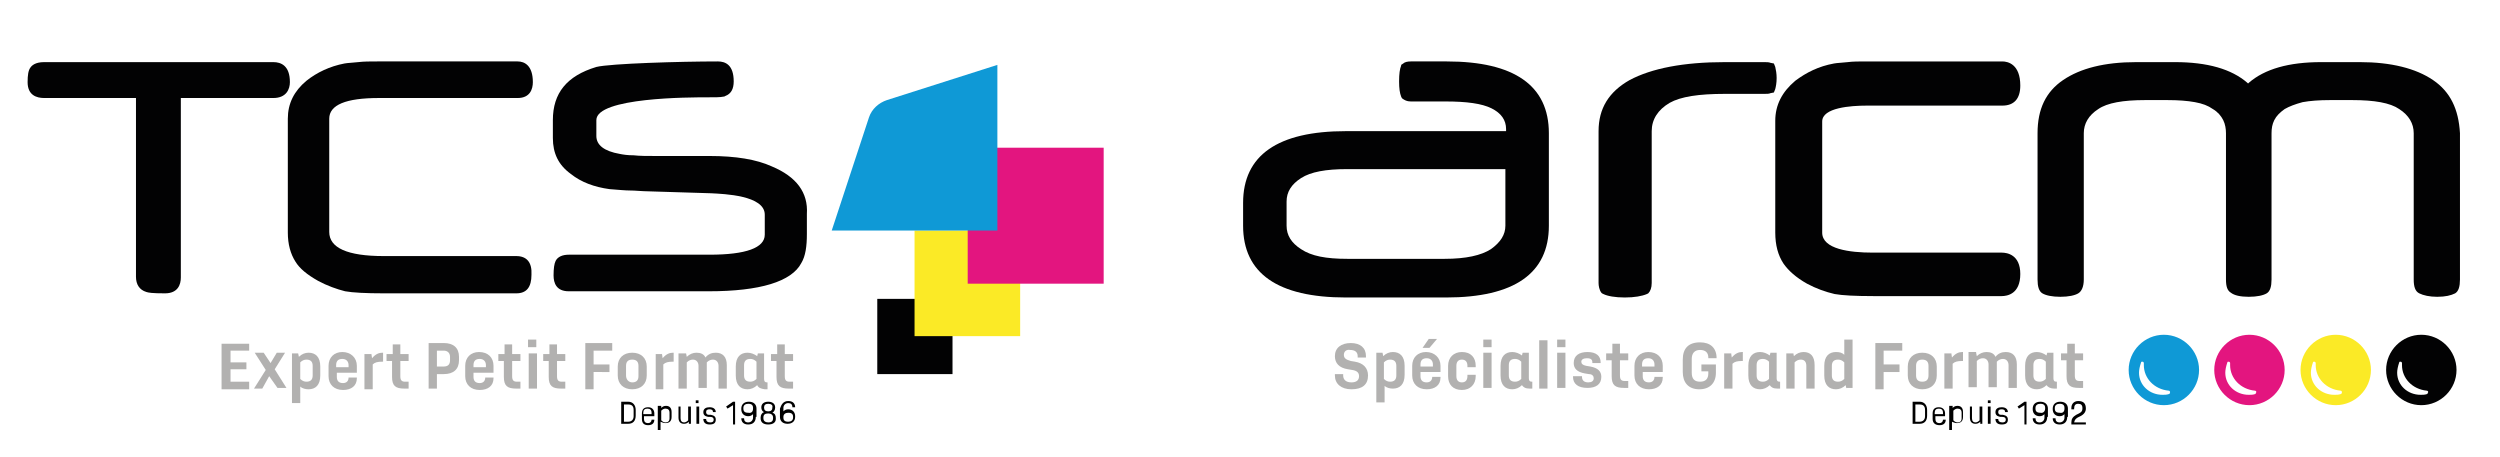 <?xml version="1.0" encoding="utf-8"?>
<!-- Generator: Adobe Illustrator 26.5.0, SVG Export Plug-In . SVG Version: 6.00 Build 0)  -->
<svg version="1.1" id="Calque_1" xmlns="http://www.w3.org/2000/svg" xmlns:xlink="http://www.w3.org/1999/xlink" x="0px" y="0px"
	 viewBox="0 0 362.2 66.2" style="enable-background:new 0 0 362.2 66.2;" xml:space="preserve">
<style type="text/css">
	.st0{fill:#020203;}
	.st1{fill:#FBEA26;}
	.st2{fill:#E3157F;}
	.st3{fill:#0F99D6;}
	.st4{fill:#B2B1B0;}
</style>
<g>
	<g>
		<path class="st0" d="M39.6,9H6.4c-1.3,0-1.8,0.5-2,0.8C4.1,10.2,4,10.9,4,11.9c0,1.9,1.3,2.3,2.4,2.3h13.3v25.9
			c0,1.1,0.5,1.9,1.5,2.2c0.3,0.1,0.8,0.2,2.7,0.2c1.9,0,2.3-1.3,2.3-2.3V14.2h13.4c1.9,0,2.4-1.3,2.4-2.3C42,9.5,40.7,9,39.6,9"/>
		<path class="st0" d="M111.8,24.1c-2.2-1-5.2-1.5-9-1.5H95c-1.3,0-2.3,0-3.2-0.1c-0.9,0-1.5-0.1-2-0.2c-2.3-0.4-3.4-1.3-3.4-2.6
			v-2.3c0-3.3,13.6-3.3,16-3.3c1.2,0,2,0,2.4-0.1l0.1,0l0.2-0.1c0.8-0.3,1.2-1,1.2-2.1c0-2.4-1.2-2.9-2.3-2.9
			c-5.3,0-15.6,0.3-17.6,0.8c-4.3,1.3-6.3,3.8-6.3,7.7V20c0,2.2,0.8,3.9,2.6,5.2c1.5,1.2,3.4,1.9,5.6,2.2c1.3,0.1,2.3,0.2,3,0.2
			c0.8,0,1.5,0.1,2,0.1L103,28c1.9,0.1,7.8,0.3,7.8,3.1V34c0,1.9-2.7,2.9-8,2.9H82.4c-0.9,0-1.6,0.3-1.9,0.9
			c-0.2,0.4-0.3,1.1-0.3,2.1c0,1.1,0.4,2.3,2.2,2.3h20.3c7.4,0,12-1.4,13.4-4.1c0.6-1,0.8-2.4,0.8-4.2v-2.9
			C117.1,27.9,115.4,25.6,111.8,24.1"/>
		<path class="st0" d="M74.8,37.1H55.6c-5.3,0-7.9-1.2-7.9-3.5V17.2c0-2,2.4-3,7.2-3H75c1.8,0,2.2-1.3,2.2-2.3c0-2.4-1.2-3-2.2-3
			H54.7c-1.1,0-2,0-2.8,0.1c-0.8,0.1-1.5,0.1-2,0.2c-2.1,0.4-4,1.3-5.5,2.5c-1.8,1.5-2.7,3.3-2.7,5.5v16.5c0,1.7,0.4,3.1,1.1,4.2
			c0.6,1,1.7,1.9,3.3,2.8c1.3,0.7,2.7,1.2,3.9,1.5c1.1,0.2,3,0.3,5.6,0.3h19.2c1.5,0,2.2-0.9,2.2-2.7C77.1,38,76.3,37.1,74.8,37.1"
			/>
	</g>
	<g>
		<rect x="127.1" y="43.3" class="st0" width="10.9" height="10.9"/>
		<rect x="132.5" y="33.4" class="st1" width="15.3" height="15.3"/>
		<rect x="140.2" y="21.4" class="st2" width="19.7" height="19.7"/>
		<path class="st3" d="M144.5,9.4l-16,5.1c-1.2,0.4-2.2,1.3-2.6,2.5l-5.4,16.4h24V9.4z"/>
	</g>
	<g>
		<g>
			<path d="M90,61.5v-3.3h1c0.7,0,1.1,0.5,1.1,1.2v0.8c0,0.8-0.4,1.2-1.1,1.2H90z M90.4,58.5v2.6H91c0.5,0,0.8-0.3,0.8-0.8v-0.9
				c0-0.6-0.3-0.8-0.8-0.8H90.4z"/>
			<path d="M94.8,60.3h-1.5v0.4c0,0.4,0.2,0.6,0.6,0.6c0.3,0,0.5-0.2,0.5-0.5v0h0.4v0c0,0.5-0.3,0.8-0.9,0.8c-0.6,0-0.9-0.3-0.9-0.9
				v-0.8c0-0.6,0.3-0.9,0.9-0.9c0.6,0,0.9,0.4,0.9,0.9V60.3z M93.3,60h1.1v-0.2c0-0.4-0.2-0.6-0.6-0.6c-0.4,0-0.6,0.2-0.6,0.6V60z"
				/>
			<path d="M95.8,58.9l0,0.2c0.2-0.2,0.4-0.3,0.7-0.3c0.5,0,0.8,0.3,0.8,0.9v0.7c0,0.6-0.3,0.9-0.9,0.9c-0.2,0-0.5-0.1-0.7-0.2v1.2
				h-0.4v-3.5H95.8z M97,59.8c0-0.4-0.2-0.6-0.6-0.6c-0.2,0-0.4,0.1-0.6,0.3v1.4c0.2,0.2,0.4,0.3,0.6,0.3c0.4,0,0.6-0.2,0.6-0.6
				V59.8z"/>
			<path d="M98.2,58.9h0.4v1.7c0,0.4,0.2,0.6,0.5,0.6c0.2,0,0.4-0.1,0.6-0.3v-2h0.4v2.5h-0.3l0-0.3c-0.2,0.2-0.4,0.3-0.7,0.3
				c-0.5,0-0.8-0.3-0.8-0.9V58.9z"/>
			<path d="M100.8,58h0.4v0.4h-0.4V58z M100.9,58.9h0.4v2.5h-0.4V58.9z"/>
			<path d="M102.3,60.7L102.3,60.7c0,0.3,0.2,0.5,0.6,0.5c0.3,0,0.5-0.1,0.5-0.4c0-0.2-0.1-0.4-0.5-0.4l-0.3,0
				c-0.5-0.1-0.7-0.3-0.7-0.7c0-0.5,0.4-0.7,0.9-0.7c0.6,0,0.9,0.3,0.9,0.7v0h-0.4v0c0-0.3-0.2-0.4-0.5-0.4c-0.3,0-0.5,0.1-0.5,0.4
				c0,0.2,0.1,0.4,0.4,0.4l0.3,0c0.5,0.1,0.7,0.3,0.7,0.7c0,0.5-0.3,0.7-0.9,0.7c-0.6,0-0.9-0.3-0.9-0.8v0H102.3z"/>
			<path d="M106.2,61.5v-2.8l-0.8,0.5l-0.2-0.3l1-0.7h0.3v3.3H106.2z"/>
			<path d="M109.5,60.4c0,0.7-0.4,1.1-1.1,1.1c-0.7,0-1-0.4-1-0.9v0h0.4v0c0,0.4,0.2,0.6,0.6,0.6c0.4,0,0.7-0.3,0.7-0.7v-0.5
				c-0.2,0.2-0.4,0.3-0.7,0.3c-0.6,0-1-0.4-1-1v-0.1c0-0.6,0.4-1,1.1-1c0.7,0,1.1,0.4,1.1,1V60.4z M109.1,59.2v-0.1
				c0-0.4-0.2-0.6-0.7-0.6c-0.4,0-0.7,0.2-0.7,0.6v0.1c0,0.4,0.2,0.6,0.7,0.6C108.9,59.9,109.1,59.6,109.1,59.2z"/>
			<path d="M111.3,61.5c-0.7,0-1.1-0.3-1.1-0.9v-0.1c0-0.4,0.2-0.7,0.5-0.8c-0.3-0.1-0.4-0.4-0.4-0.7V59c0-0.5,0.4-0.8,1-0.8
				c0.6,0,1,0.3,1,0.8v0.1c0,0.3-0.2,0.6-0.4,0.7c0.4,0.1,0.5,0.4,0.5,0.8v0.1C112.4,61.2,112,61.5,111.3,61.5z M111.3,61.2
				c0.5,0,0.7-0.2,0.7-0.6v-0.1c0-0.4-0.3-0.6-0.7-0.6c-0.5,0-0.7,0.2-0.7,0.6v0.1C110.6,61,110.9,61.2,111.3,61.2z M111.3,58.5
				c-0.4,0-0.6,0.2-0.6,0.5v0.1c0,0.3,0.2,0.5,0.6,0.5c0.4,0,0.6-0.2,0.6-0.5V59C112,58.7,111.7,58.5,111.3,58.5z"/>
			<path d="M114.2,58.1c0.7,0,1,0.4,1,0.9v0h-0.4v0c0-0.4-0.2-0.6-0.6-0.6c-0.4,0-0.7,0.3-0.7,0.7v0.5c0.2-0.2,0.4-0.3,0.7-0.3
				c0.6,0,1,0.4,1,1v0.1c0,0.6-0.4,1-1.1,1c-0.7,0-1.1-0.4-1.1-1v-1.2C113.2,58.6,113.5,58.1,114.2,58.1z M113.5,60.4v0.1
				c0,0.4,0.2,0.6,0.7,0.6c0.4,0,0.7-0.2,0.7-0.6v-0.1c0-0.4-0.2-0.6-0.7-0.6C113.8,59.8,113.5,60,113.5,60.4z"/>
		</g>
	</g>
	<g>
		<path class="st4" d="M36.1,50.8h-2.7v1.7h2.3v1h-2.3v1.8h2.7v1.1h-4v-6.6h4V50.8z"/>
		<path class="st4" d="M36.8,56.3l1.7-2.7l-1.6-2.5h1.3l1,1.5l0.9-1.5h1.2l-1.5,2.4l1.7,2.7h-1.3L39,54.5L38,56.3H36.8z"/>
		<path class="st4" d="M43.2,51.2l0.1,0.5c0.4-0.4,0.9-0.6,1.4-0.6c1,0,1.7,0.6,1.7,2v1.3c0,1.4-0.7,2-1.7,2c-0.4,0-0.9-0.1-1.2-0.4
			v2.4h-1.2v-7.2H43.2z M45.3,53c0-0.6-0.3-0.9-0.9-0.9c-0.3,0-0.6,0.1-0.9,0.4v2.4c0.3,0.3,0.6,0.4,0.9,0.4c0.6,0,0.9-0.3,0.9-0.9
			V53z"/>
		<path class="st4" d="M51.7,54h-2.9v0.6c0,0.6,0.3,0.9,0.9,0.9c0.5,0,0.8-0.3,0.8-0.8v0h1.2v0.1c0,1.1-0.8,1.7-2,1.7
			c-1.3,0-2.1-0.8-2.1-2V53c0-1.2,0.8-2,2-2s2.1,0.8,2.1,2V54z M48.7,53.2h1.8v-0.3c0-0.5-0.3-0.9-0.9-0.9c-0.6,0-0.9,0.3-0.9,0.9
			V53.2z"/>
		<path class="st4" d="M53.8,51.2l0.1,0.7c0.5-0.6,1-0.8,1.5-0.8h0.1v1.3h-0.1c-0.7,0-1.1,0.1-1.4,0.4v3.6h-1.2v-5.1H53.8z"/>
		<path class="st4" d="M56,51.3h0.9v-1.4H58v1.4h1.2v1H58v2.2c0,0.6,0.2,0.8,0.7,0.8h0.5v1h-0.6c-1.3,0-1.8-0.4-1.8-1.7v-2.3H56
			V51.3z"/>
		<path class="st4" d="M63.3,54.1v2.2h-1.2v-6.6h2.2c1.4,0,2.2,0.7,2.2,2v0.5c0,1.3-0.8,2-2.2,2H63.3z M64.3,53.1
			c0.6,0,0.9-0.3,0.9-0.9v-0.5c0-0.6-0.4-0.9-0.9-0.9h-1v2.3H64.3z"/>
		<path class="st4" d="M71.5,54h-2.9v0.6c0,0.6,0.3,0.9,0.9,0.9c0.5,0,0.8-0.3,0.8-0.8v0h1.2v0.1c0,1.1-0.8,1.7-2,1.7
			c-1.3,0-2.1-0.8-2.1-2V53c0-1.2,0.8-2,2-2c1.3,0,2.1,0.8,2.1,2V54z M68.6,53.2h1.8v-0.3c0-0.5-0.3-0.9-0.9-0.9
			c-0.6,0-0.9,0.3-0.9,0.9V53.2z"/>
		<path class="st4" d="M72.2,51.3h0.9v-1.4h1.1v1.4h1.2v1h-1.2v2.2c0,0.6,0.2,0.8,0.7,0.8h0.5v1h-0.6c-1.3,0-1.8-0.4-1.8-1.7v-2.3
			h-0.8V51.3z"/>
		<path class="st4" d="M76.5,49.2h1.2v1.1h-1.2V49.2z M76.6,51.2h1.2v5.1h-1.2V51.2z"/>
		<path class="st4" d="M78.7,51.3h0.9v-1.4h1.1v1.4h1.2v1h-1.2v2.2c0,0.6,0.2,0.8,0.7,0.8h0.5v1h-0.6c-1.3,0-1.8-0.4-1.8-1.7v-2.3
			h-0.8V51.3z"/>
		<path class="st4" d="M84.8,56.3v-6.6h3.9v1.1H86v2h2.3v1.1H86v2.5H84.8z"/>
		<path class="st4" d="M91.6,56.4c-1.3,0-2.1-0.8-2.1-2v-1.3c0-1.2,0.8-2,2.1-2s2.1,0.8,2.1,2v1.3C93.7,55.6,92.9,56.4,91.6,56.4z
			 M91.6,55.4c0.6,0,0.9-0.3,0.9-0.9V53c0-0.6-0.3-0.9-0.9-0.9s-0.9,0.3-0.9,0.9v1.4C90.7,55,91.1,55.4,91.6,55.4z"/>
		<path class="st4" d="M95.9,51.2l0.1,0.7c0.5-0.6,1-0.8,1.5-0.8h0.1v1.3h-0.1c-0.7,0-1.1,0.1-1.4,0.4v3.6H95v-5.1H95.9z"/>
		<path class="st4" d="M99.4,51.2l0.1,0.5c0.4-0.4,0.9-0.6,1.4-0.6c0.6,0,1.1,0.2,1.3,0.7c0.4-0.5,0.9-0.7,1.5-0.7
			c1,0,1.6,0.6,1.6,1.8v3.4h-1.2V53c0-0.5-0.3-0.9-0.8-0.9c-0.3,0-0.6,0.1-0.9,0.4c0,0.1,0,0.2,0,0.3v3.4h-1.2V53
			c0-0.5-0.3-0.9-0.8-0.9c-0.3,0-0.6,0.1-0.9,0.4v3.8h-1.2v-5.1H99.4z"/>
		<path class="st4" d="M109.7,55.8c-0.4,0.4-0.9,0.6-1.4,0.6c-1,0-1.7-0.6-1.7-2v-1.3c0-1.4,0.7-2,1.7-2c0.5,0,1,0.2,1.4,0.5
			l0.1-0.4h0.9v3.7c0,0.3,0.1,0.5,0.4,0.5h0.1v1h-0.4C110.2,56.3,109.9,56.2,109.7,55.8z M107.8,54.4c0,0.6,0.3,0.9,0.9,0.9
			c0.3,0,0.6-0.1,0.9-0.4v-2.5c-0.3-0.3-0.6-0.4-0.9-0.4c-0.6,0-0.9,0.3-0.9,0.9V54.4z"/>
		<path class="st4" d="M111.7,51.3h0.9v-1.4h1.1v1.4h1.2v1h-1.2v2.2c0,0.6,0.2,0.8,0.7,0.8h0.5v1h-0.6c-1.3,0-1.8-0.4-1.8-1.7v-2.3
			h-0.8V51.3z"/>
	</g>
</g>
<g>
	<g>
		<path class="st0" d="M257.2,9.7L257,9.2l-0.5-0.1C256.3,9,255.9,9,255.6,9h-5.7c-6,0-10.6,0.9-13.8,2.6c-3,1.7-4.5,4.1-4.5,7.4V41
			c0,0.4,0.1,1,0.4,1.4l0.1,0.1l0.2,0.1c0.6,0.3,1.7,0.5,3.1,0.5c1.4,0,2.5-0.2,3.2-0.5l0.2-0.1c0.3-0.3,0.5-0.8,0.5-1.5V19
			c0-1.7,0.9-3.1,2.6-4.1c1.6-0.9,4.2-1.3,8-1.3h5.7c0.4,0,0.7,0,0.9-0.1l0.5-0.1l0.2-0.5c0.1-0.4,0.2-0.9,0.2-1.6
			C257.4,10.7,257.3,10.1,257.2,9.7"/>
		<path class="st0" d="M352.5,11.6C350,9.9,346.4,9,341.9,9h-5.6c-4.7,0-8.2,1-10.5,3l-0.1,0.1l-0.1-0.1c-2.3-2-5.8-3-10.5-3h-5.6
			c-4.6,0-8.1,0.9-10.6,2.6c-2.5,1.7-3.7,4.2-3.7,7.7v21.2c0,1,0.2,1.7,0.7,2c0.5,0.3,1.4,0.5,2.6,0.5c1.2,0,2.1-0.2,2.6-0.5
			c0.5-0.3,0.8-1,0.8-2V19.3c0-1.4,0.7-2.6,2.1-3.5c1.3-0.9,3.6-1.3,6.8-1.3h3.2c1.6,0,2.9,0.1,4,0.3c1.1,0.2,1.9,0.5,2.6,1
			c0.7,0.4,1.2,1,1.5,1.6c0.3,0.6,0.4,1.3,0.4,1.9v21.2c0,1,0.2,1.6,0.7,1.9c0.5,0.4,1.4,0.6,2.6,0.6c1.2,0,2.1-0.2,2.6-0.5
			c0.5-0.3,0.7-1,0.7-2V19.3c0-0.7,0.1-1.3,0.4-1.9c0.3-0.6,0.8-1.1,1.5-1.6c0.7-0.4,1.5-0.7,2.6-1c1.1-0.2,2.4-0.3,4-0.3h3.2
			c3.2,0,5.5,0.4,6.8,1.3c1.4,0.9,2.1,2.1,2.1,3.5v21.2c0,1,0.2,1.7,0.8,2c0.6,0.3,1.5,0.5,2.6,0.5c1.2,0,2-0.2,2.6-0.5
			c0.5-0.3,0.7-1,0.7-2V19.3C356.2,15.8,355,13.3,352.5,11.6"/>
		<path class="st0" d="M209.6,8.9h-5.2c-0.5,0-0.9,0.1-1.1,0.3L203,9.4L203,9.5c-0.2,0.5-0.3,1.2-0.3,2.3c0,1,0.1,1.7,0.3,2.2
			l0.1,0.2l0.1,0.1c0.3,0.2,0.6,0.4,1.2,0.4h5c3.1,0,5.3,0.3,6.7,1c1.4,0.7,2.1,1.7,2.1,3V19H195c-9.9,0-14.9,3.5-14.9,10.4v3.3
			c0,6.9,5,10.4,14.9,10.4h14.5c9.9,0,14.9-3.5,14.9-10.4V19.3C224.4,12.4,219.4,8.9,209.6,8.9 M186.4,29.2c0-1.4,0.7-2.5,2.1-3.4
			c1.4-0.9,3.6-1.3,6.7-1.3h22.9v8.2c0,1.3-0.7,2.4-2.1,3.4c-1.4,0.9-3.6,1.4-6.7,1.4h-14.1c-3.1,0-5.2-0.4-6.7-1.4
			c-1.4-0.9-2.1-2-2.1-3.4V29.2z"/>
		<path class="st0" d="M290,36.6h-18.7c-3.3,0-7.3-0.5-7.3-2.9V17.6c0-2,4.1-2.3,6.5-2.3h19.6c1.7,0,2.6-1,2.6-2.9
			c0-3.1-1.8-3.5-2.6-3.5h-19.7c-1,0-2,0-2.7,0.1c-0.8,0.1-1.5,0.1-2,0.2c-2.2,0.4-4,1.3-5.6,2.5c-1.9,1.6-2.9,3.5-2.9,5.8v16.2
			c0,1.8,0.4,3.3,1.2,4.5c0.7,1,1.8,2,3.4,2.9c1.3,0.7,2.7,1.2,4,1.5c1.1,0.2,3,0.3,5.6,0.3H290c0.8,0,2.7-0.3,2.7-3.2
			C292.7,36.9,290.8,36.6,290,36.6"/>
		<g>
			<path class="st3" d="M313.5,48.5c-2.8,0-5.1,2.3-5.1,5.1c0,2.8,2.3,5.1,5.1,5.1c2.8,0,5.1-2.3,5.1-5.1
				C318.6,50.8,316.3,48.5,313.5,48.5 M314.2,57.1c-0.3,0.1-0.6,0.1-0.9,0.1c-1.9,0-3.4-1.4-3.4-3.2c0-0.4,0.1-0.9,0.3-1.5
				c0-0.1,0.1-0.1,0.2-0.1c0.1,0,0.2,0.1,0.2,0.2c0,0.1,0,0.2,0,0.3c0,1.9,1.5,3.5,3.6,3.7c0.1,0,0.2,0.1,0.2,0.2
				C314.4,57,314.3,57.1,314.2,57.1"/>
			<path class="st2" d="M325.9,48.5c-2.8,0-5.1,2.3-5.1,5.1c0,2.8,2.3,5.1,5.1,5.1c2.8,0,5.1-2.3,5.1-5.1
				C331,50.8,328.7,48.5,325.9,48.5 M326.7,57.1c-0.3,0.1-0.6,0.1-0.9,0.1c-1.9,0-3.4-1.4-3.4-3.2c0-0.4,0.1-0.9,0.3-1.5
				c0-0.1,0.1-0.1,0.2-0.1c0.1,0,0.2,0.1,0.2,0.2c0,0.1,0,0.2,0,0.3c0,1.9,1.5,3.5,3.6,3.7c0.1,0,0.2,0.1,0.2,0.2
				C326.8,57,326.8,57.1,326.7,57.1"/>
			<path class="st1" d="M338.4,48.5c-2.8,0-5.1,2.3-5.1,5.1c0,2.8,2.3,5.1,5.1,5.1c2.8,0,5.1-2.3,5.1-5.1
				C343.5,50.8,341.2,48.5,338.4,48.5 M339.1,57.1c-0.3,0.1-0.6,0.1-0.9,0.1c-1.9,0-3.4-1.4-3.4-3.2c0-0.4,0.1-0.9,0.3-1.5
				c0-0.1,0.1-0.1,0.2-0.1c0.1,0,0.2,0.1,0.2,0.2c0,0.1,0,0.2,0,0.3c0,1.9,1.5,3.5,3.6,3.7c0.1,0,0.2,0.1,0.2,0.2
				C339.3,57,339.2,57.1,339.1,57.1"/>
			<path class="st0" d="M350.8,48.5c-2.8,0-5.1,2.3-5.1,5.1c0,2.8,2.3,5.1,5.1,5.1c2.8,0,5.1-2.3,5.1-5.1
				C355.9,50.8,353.6,48.5,350.8,48.5 M351.6,57.1c-0.3,0.1-0.6,0.1-0.9,0.1c-1.9,0-3.4-1.4-3.4-3.2c0-0.4,0.1-0.9,0.3-1.5
				c0-0.1,0.1-0.1,0.2-0.1c0.1,0,0.2,0.1,0.2,0.2c0,0.1,0,0.2,0,0.3c0,1.9,1.5,3.5,3.6,3.7c0.1,0,0.2,0.1,0.2,0.2
				C351.7,57,351.7,57.1,351.6,57.1"/>
		</g>
		<g>
			<g>
				<path d="M277.1,61.5v-3.3h1c0.7,0,1.1,0.5,1.1,1.2v0.8c0,0.8-0.4,1.2-1.1,1.2H277.1z M277.5,58.5v2.6h0.6c0.5,0,0.8-0.3,0.8-0.8
					v-0.9c0-0.6-0.3-0.8-0.8-0.8H277.5z"/>
				<path d="M281.9,60.3h-1.5v0.4c0,0.4,0.2,0.6,0.6,0.6c0.3,0,0.5-0.2,0.5-0.5v0h0.4v0c0,0.5-0.3,0.8-0.9,0.8c-0.6,0-1-0.3-1-0.9
					v-0.8c0-0.6,0.3-0.9,0.9-0.9c0.6,0,0.9,0.4,0.9,0.9V60.3z M280.4,60h1.1v-0.2c0-0.4-0.2-0.6-0.6-0.6c-0.4,0-0.6,0.2-0.6,0.6V60z
					"/>
				<path d="M282.9,58.9l0,0.2c0.2-0.2,0.4-0.3,0.7-0.3c0.5,0,0.8,0.3,0.8,0.9v0.7c0,0.6-0.3,0.9-0.9,0.9c-0.2,0-0.5-0.1-0.7-0.2
					v1.2h-0.4v-3.5H282.9z M284.2,59.8c0-0.4-0.2-0.6-0.6-0.6c-0.2,0-0.4,0.1-0.6,0.3v1.4c0.2,0.2,0.4,0.3,0.6,0.3
					c0.4,0,0.6-0.2,0.6-0.6V59.8z"/>
				<path d="M285.3,58.9h0.4v1.7c0,0.4,0.2,0.6,0.5,0.6c0.2,0,0.4-0.1,0.6-0.3v-2h0.4v2.5h-0.3l0-0.3c-0.2,0.2-0.4,0.3-0.7,0.3
					c-0.5,0-0.8-0.3-0.8-0.9V58.9z"/>
				<path d="M288,58h0.4v0.4H288V58z M288,58.9h0.4v2.5H288V58.9z"/>
				<path d="M289.5,60.7L289.5,60.7c0,0.3,0.2,0.5,0.6,0.5c0.3,0,0.5-0.1,0.5-0.4c0-0.2-0.1-0.4-0.5-0.4l-0.3,0
					c-0.5-0.1-0.7-0.3-0.7-0.7c0-0.5,0.4-0.7,0.9-0.7c0.6,0,0.9,0.3,0.9,0.7v0h-0.4v0c0-0.3-0.2-0.4-0.5-0.4c-0.3,0-0.5,0.1-0.5,0.4
					c0,0.2,0.1,0.4,0.4,0.4l0.3,0c0.5,0.1,0.7,0.3,0.7,0.7c0,0.5-0.3,0.7-0.9,0.7c-0.6,0-0.9-0.3-0.9-0.8v0H289.5z"/>
				<path d="M293.3,61.5v-2.8l-0.8,0.5l-0.2-0.3l1-0.7h0.3v3.3H293.3z"/>
				<path d="M296.6,60.4c0,0.7-0.4,1.1-1.1,1.1c-0.7,0-1-0.4-1-0.9v0h0.4v0c0,0.4,0.2,0.6,0.6,0.6c0.4,0,0.7-0.3,0.7-0.7v-0.5
					c-0.2,0.2-0.4,0.3-0.7,0.3c-0.6,0-1-0.4-1-1v-0.1c0-0.6,0.4-1,1.1-1c0.7,0,1.1,0.4,1.1,1V60.4z M296.3,59.2v-0.1
					c0-0.4-0.2-0.6-0.7-0.6c-0.4,0-0.7,0.2-0.7,0.6v0.1c0,0.4,0.2,0.6,0.7,0.6C296,59.9,296.3,59.6,296.3,59.2z"/>
				<path d="M299.5,60.4c0,0.7-0.4,1.1-1.1,1.1c-0.7,0-1-0.4-1-0.9v0h0.4v0c0,0.4,0.2,0.6,0.6,0.6c0.4,0,0.7-0.3,0.7-0.7v-0.5
					c-0.2,0.2-0.4,0.3-0.7,0.3c-0.6,0-1-0.4-1-1v-0.1c0-0.6,0.4-1,1.1-1c0.7,0,1.1,0.4,1.1,1V60.4z M299.1,59.2v-0.1
					c0-0.4-0.2-0.6-0.7-0.6c-0.4,0-0.7,0.2-0.7,0.6v0.1c0,0.4,0.2,0.6,0.7,0.6C298.9,59.9,299.1,59.6,299.1,59.2z"/>
				<path d="M302.2,59.2c0,0.4-0.2,0.8-0.8,1.1l-0.4,0.2c-0.3,0.2-0.4,0.3-0.5,0.7h1.7v0.3h-2.1v-0.3c0-0.5,0.2-0.8,0.7-1.1l0.4-0.2
					c0.4-0.2,0.5-0.4,0.5-0.7v-0.1c0-0.4-0.2-0.6-0.6-0.6c-0.4,0-0.6,0.2-0.6,0.7v0.1h-0.4v-0.2c0-0.6,0.4-1,1-1
					C301.9,58.1,302.2,58.5,302.2,59.2L302.2,59.2z"/>
			</g>
		</g>
	</g>
	<g>
		<path class="st4" d="M194.7,51.4c0,0.5,0.3,0.7,1,0.9l0.6,0.1c1.2,0.2,1.9,0.9,1.9,2c0,1.3-0.8,2-2.4,2c-1.5,0-2.4-0.8-2.4-2v-0.2
			h1.2v0.2c0,0.6,0.4,1,1.2,1c0.7,0,1.1-0.3,1.1-0.9c0-0.5-0.3-0.8-1-0.9l-0.6-0.1c-1.3-0.2-1.9-0.9-1.9-1.9c0-1.2,0.9-1.9,2.3-1.9
			c1.4,0,2.2,0.7,2.2,1.9v0.2h-1.2v-0.2c0-0.6-0.4-0.9-1.1-0.9C195.1,50.6,194.7,50.9,194.7,51.4z"/>
		<path class="st4" d="M200.3,51.1l0.1,0.5c0.4-0.4,0.9-0.6,1.4-0.6c1,0,1.7,0.6,1.7,2v1.3c0,1.4-0.7,2-1.7,2
			c-0.4,0-0.9-0.1-1.2-0.4v2.4h-1.2v-7.2H200.3z M202.3,53c0-0.6-0.3-0.9-0.9-0.9c-0.3,0-0.6,0.1-0.9,0.4v2.4
			c0.3,0.3,0.6,0.4,0.9,0.4c0.6,0,0.9-0.3,0.9-0.9V53z"/>
		<path class="st4" d="M208.7,53.9h-2.9v0.6c0,0.6,0.3,0.9,0.9,0.9c0.5,0,0.8-0.3,0.8-0.8v0h1.2v0.1c0,1.1-0.8,1.7-2,1.7
			c-1.3,0-2.1-0.8-2.1-2V53c0-1.2,0.8-2,2-2s2.1,0.8,2.1,2V53.9z M205.8,53.1h1.8v-0.3c0-0.5-0.3-0.9-0.9-0.9
			c-0.6,0-0.9,0.3-0.9,0.9V53.1z M208.2,49.1l-1.1,1.3h-1l0.9-1.3H208.2z"/>
		<path class="st4" d="M212.6,53.2v-0.2c0-0.6-0.3-0.9-0.8-0.9c-0.5,0-0.8,0.3-0.8,0.9v1.5c0,0.6,0.3,0.9,0.8,0.9
			c0.5,0,0.8-0.3,0.8-0.9v-0.2h1.2v0.2c0,1.2-0.8,2-2,2c-1.3,0-2-0.8-2-2V53c0-1.2,0.8-2,2-2c1.3,0,2,0.8,2,2v0.2H212.6z"/>
		<path class="st4" d="M214.9,49.2h1.2v1.1h-1.2V49.2z M214.9,51.1h1.2v5.1h-1.2V51.1z"/>
		<path class="st4" d="M220.5,55.8c-0.4,0.4-0.9,0.6-1.4,0.6c-1,0-1.7-0.6-1.7-2V53c0-1.4,0.7-2,1.7-2c0.5,0,1,0.2,1.4,0.5l0.1-0.4
			h0.9v3.7c0,0.3,0.1,0.5,0.4,0.5h0.1v1h-0.4C221,56.3,220.7,56.1,220.5,55.8z M218.6,54.4c0,0.6,0.3,0.9,0.9,0.9
			c0.3,0,0.6-0.1,0.9-0.4v-2.5c-0.3-0.3-0.6-0.4-0.9-0.4c-0.6,0-0.9,0.3-0.9,0.9V54.4z"/>
		<path class="st4" d="M224.2,56.3H223v-7h1.2V56.3z"/>
		<path class="st4" d="M225.6,49.2h1.2v1.1h-1.2V49.2z M225.6,51.1h1.2v5.1h-1.2V51.1z"/>
		<path class="st4" d="M229.2,54.6L229.2,54.6c0,0.5,0.3,0.8,0.9,0.8c0.5,0,0.8-0.2,0.8-0.6c0-0.3-0.2-0.6-0.7-0.6l-0.6-0.1
			c-1.1-0.2-1.6-0.7-1.6-1.5c0-1.1,0.8-1.6,2-1.6c1.3,0,1.9,0.6,1.9,1.5v0.1h-1.2v-0.1c0-0.4-0.2-0.6-0.8-0.6
			c-0.5,0-0.8,0.2-0.8,0.5c0,0.3,0.2,0.5,0.7,0.6l0.6,0.1c1.1,0.2,1.6,0.7,1.6,1.5c0,1.1-0.8,1.6-2,1.6c-1.4,0-2.1-0.6-2.1-1.6v-0.1
			H229.2z"/>
		<path class="st4" d="M232.7,51.2h0.9v-1.4h1.1v1.4h1.2v1h-1.2v2.2c0,0.6,0.2,0.8,0.7,0.8h0.5v1h-0.6c-1.3,0-1.8-0.4-1.8-1.7v-2.3
			h-0.8V51.2z"/>
		<path class="st4" d="M240.9,53.9h-2.9v0.6c0,0.6,0.3,0.9,0.9,0.9c0.5,0,0.8-0.3,0.8-0.8v0h1.2v0.1c0,1.1-0.8,1.7-2,1.7
			c-1.3,0-2.1-0.8-2.1-2V53c0-1.2,0.8-2,2-2c1.3,0,2.1,0.8,2.1,2V53.9z M237.9,53.1h1.8v-0.3c0-0.5-0.3-0.9-0.9-0.9
			c-0.6,0-0.9,0.3-0.9,0.9V53.1z"/>
		<path class="st4" d="M248.6,52.8V54c0,1.5-0.9,2.4-2.4,2.4c-1.6,0-2.4-1-2.4-2.5v-1.8c0-1.6,0.8-2.5,2.5-2.5
			c1.5,0,2.4,0.8,2.4,2.3v0h-1.2v-0.1c0-0.7-0.4-1.1-1.2-1.1c-0.8,0-1.2,0.5-1.2,1.3v2c0,0.9,0.4,1.3,1.2,1.3c0.8,0,1.2-0.4,1.2-1.2
			v-0.3h-1v-1H248.6z"/>
		<path class="st4" d="M250.8,51.1l0.1,0.7c0.5-0.6,1-0.8,1.5-0.8h0.1v1.3h-0.1c-0.7,0-1.1,0.1-1.4,0.4v3.6h-1.2v-5.1H250.8z"/>
		<path class="st4" d="M256.4,55.8c-0.4,0.4-0.9,0.6-1.4,0.6c-1,0-1.7-0.6-1.7-2V53c0-1.4,0.7-2,1.7-2c0.5,0,1,0.2,1.4,0.5l0.1-0.4
			h0.9v3.7c0,0.3,0.1,0.5,0.4,0.5h0.1v1h-0.4C256.9,56.3,256.6,56.1,256.4,55.8z M254.5,54.4c0,0.6,0.3,0.9,0.9,0.9
			c0.3,0,0.6-0.1,0.9-0.4v-2.5c-0.3-0.3-0.6-0.4-0.9-0.4c-0.6,0-0.9,0.3-0.9,0.9V54.4z"/>
		<path class="st4" d="M259.8,51.1l0.1,0.5c0.4-0.4,0.9-0.6,1.4-0.6c1,0,1.6,0.6,1.6,1.9v3.4h-1.2V53c0-0.6-0.3-0.9-0.8-0.9
			c-0.3,0-0.6,0.1-0.9,0.4v3.8h-1.2v-5.1H259.8z"/>
		<path class="st4" d="M267.5,56.3l-0.1-0.5c-0.4,0.4-0.9,0.6-1.4,0.6c-1,0-1.7-0.6-1.7-2V53c0-1.4,0.7-2,1.7-2
			c0.5,0,0.9,0.1,1.2,0.4v-2.2h1.2v7H267.5z M265.4,54.4c0,0.6,0.3,0.9,0.9,0.9c0.3,0,0.6-0.1,0.9-0.4v-2.4
			c-0.3-0.3-0.6-0.4-0.9-0.4c-0.6,0-0.9,0.3-0.9,0.9V54.4z"/>
		<path class="st4" d="M271.7,56.3v-6.6h3.9v1.1h-2.7v2h2.3v1.1h-2.3v2.5H271.7z"/>
		<path class="st4" d="M278.5,56.4c-1.3,0-2.1-0.8-2.1-2v-1.3c0-1.2,0.8-2,2.1-2c1.3,0,2.1,0.8,2.1,2v1.3
			C280.6,55.6,279.8,56.4,278.5,56.4z M278.5,55.3c0.6,0,0.9-0.3,0.9-0.9V53c0-0.6-0.3-0.9-0.9-0.9c-0.6,0-0.9,0.3-0.9,0.9v1.4
			C277.6,55,277.9,55.3,278.5,55.3z"/>
		<path class="st4" d="M282.7,51.1l0.1,0.7c0.5-0.6,1-0.8,1.5-0.8h0.1v1.3h-0.1c-0.7,0-1.1,0.1-1.4,0.4v3.6h-1.2v-5.1H282.7z"/>
		<path class="st4" d="M286.3,51.1l0.1,0.5c0.4-0.4,0.9-0.6,1.4-0.6c0.6,0,1.1,0.2,1.3,0.7c0.4-0.5,0.9-0.7,1.5-0.7
			c1,0,1.6,0.6,1.6,1.8v3.4h-1.2v-3.3c0-0.5-0.3-0.9-0.8-0.9c-0.3,0-0.6,0.1-0.9,0.4c0,0.1,0,0.2,0,0.3v3.4h-1.2v-3.3
			c0-0.5-0.3-0.9-0.8-0.9c-0.3,0-0.6,0.1-0.9,0.4v3.8h-1.2v-5.1H286.3z"/>
		<path class="st4" d="M296.5,55.8c-0.4,0.4-0.9,0.6-1.4,0.6c-1,0-1.7-0.6-1.7-2V53c0-1.4,0.7-2,1.7-2c0.5,0,1,0.2,1.4,0.5l0.1-0.4
			h0.9v3.7c0,0.3,0.1,0.5,0.4,0.5h0.1v1h-0.4C297.1,56.3,296.7,56.1,296.5,55.8z M294.6,54.4c0,0.6,0.3,0.9,0.9,0.9
			c0.3,0,0.6-0.1,0.9-0.4v-2.5c-0.3-0.3-0.6-0.4-0.9-0.4c-0.6,0-0.9,0.3-0.9,0.9V54.4z"/>
		<path class="st4" d="M298.6,51.2h0.9v-1.4h1.1v1.4h1.2v1h-1.2v2.2c0,0.6,0.2,0.8,0.7,0.8h0.5v1h-0.6c-1.3,0-1.8-0.4-1.8-1.7v-2.3
			h-0.8V51.2z"/>
	</g>
</g>
</svg>
